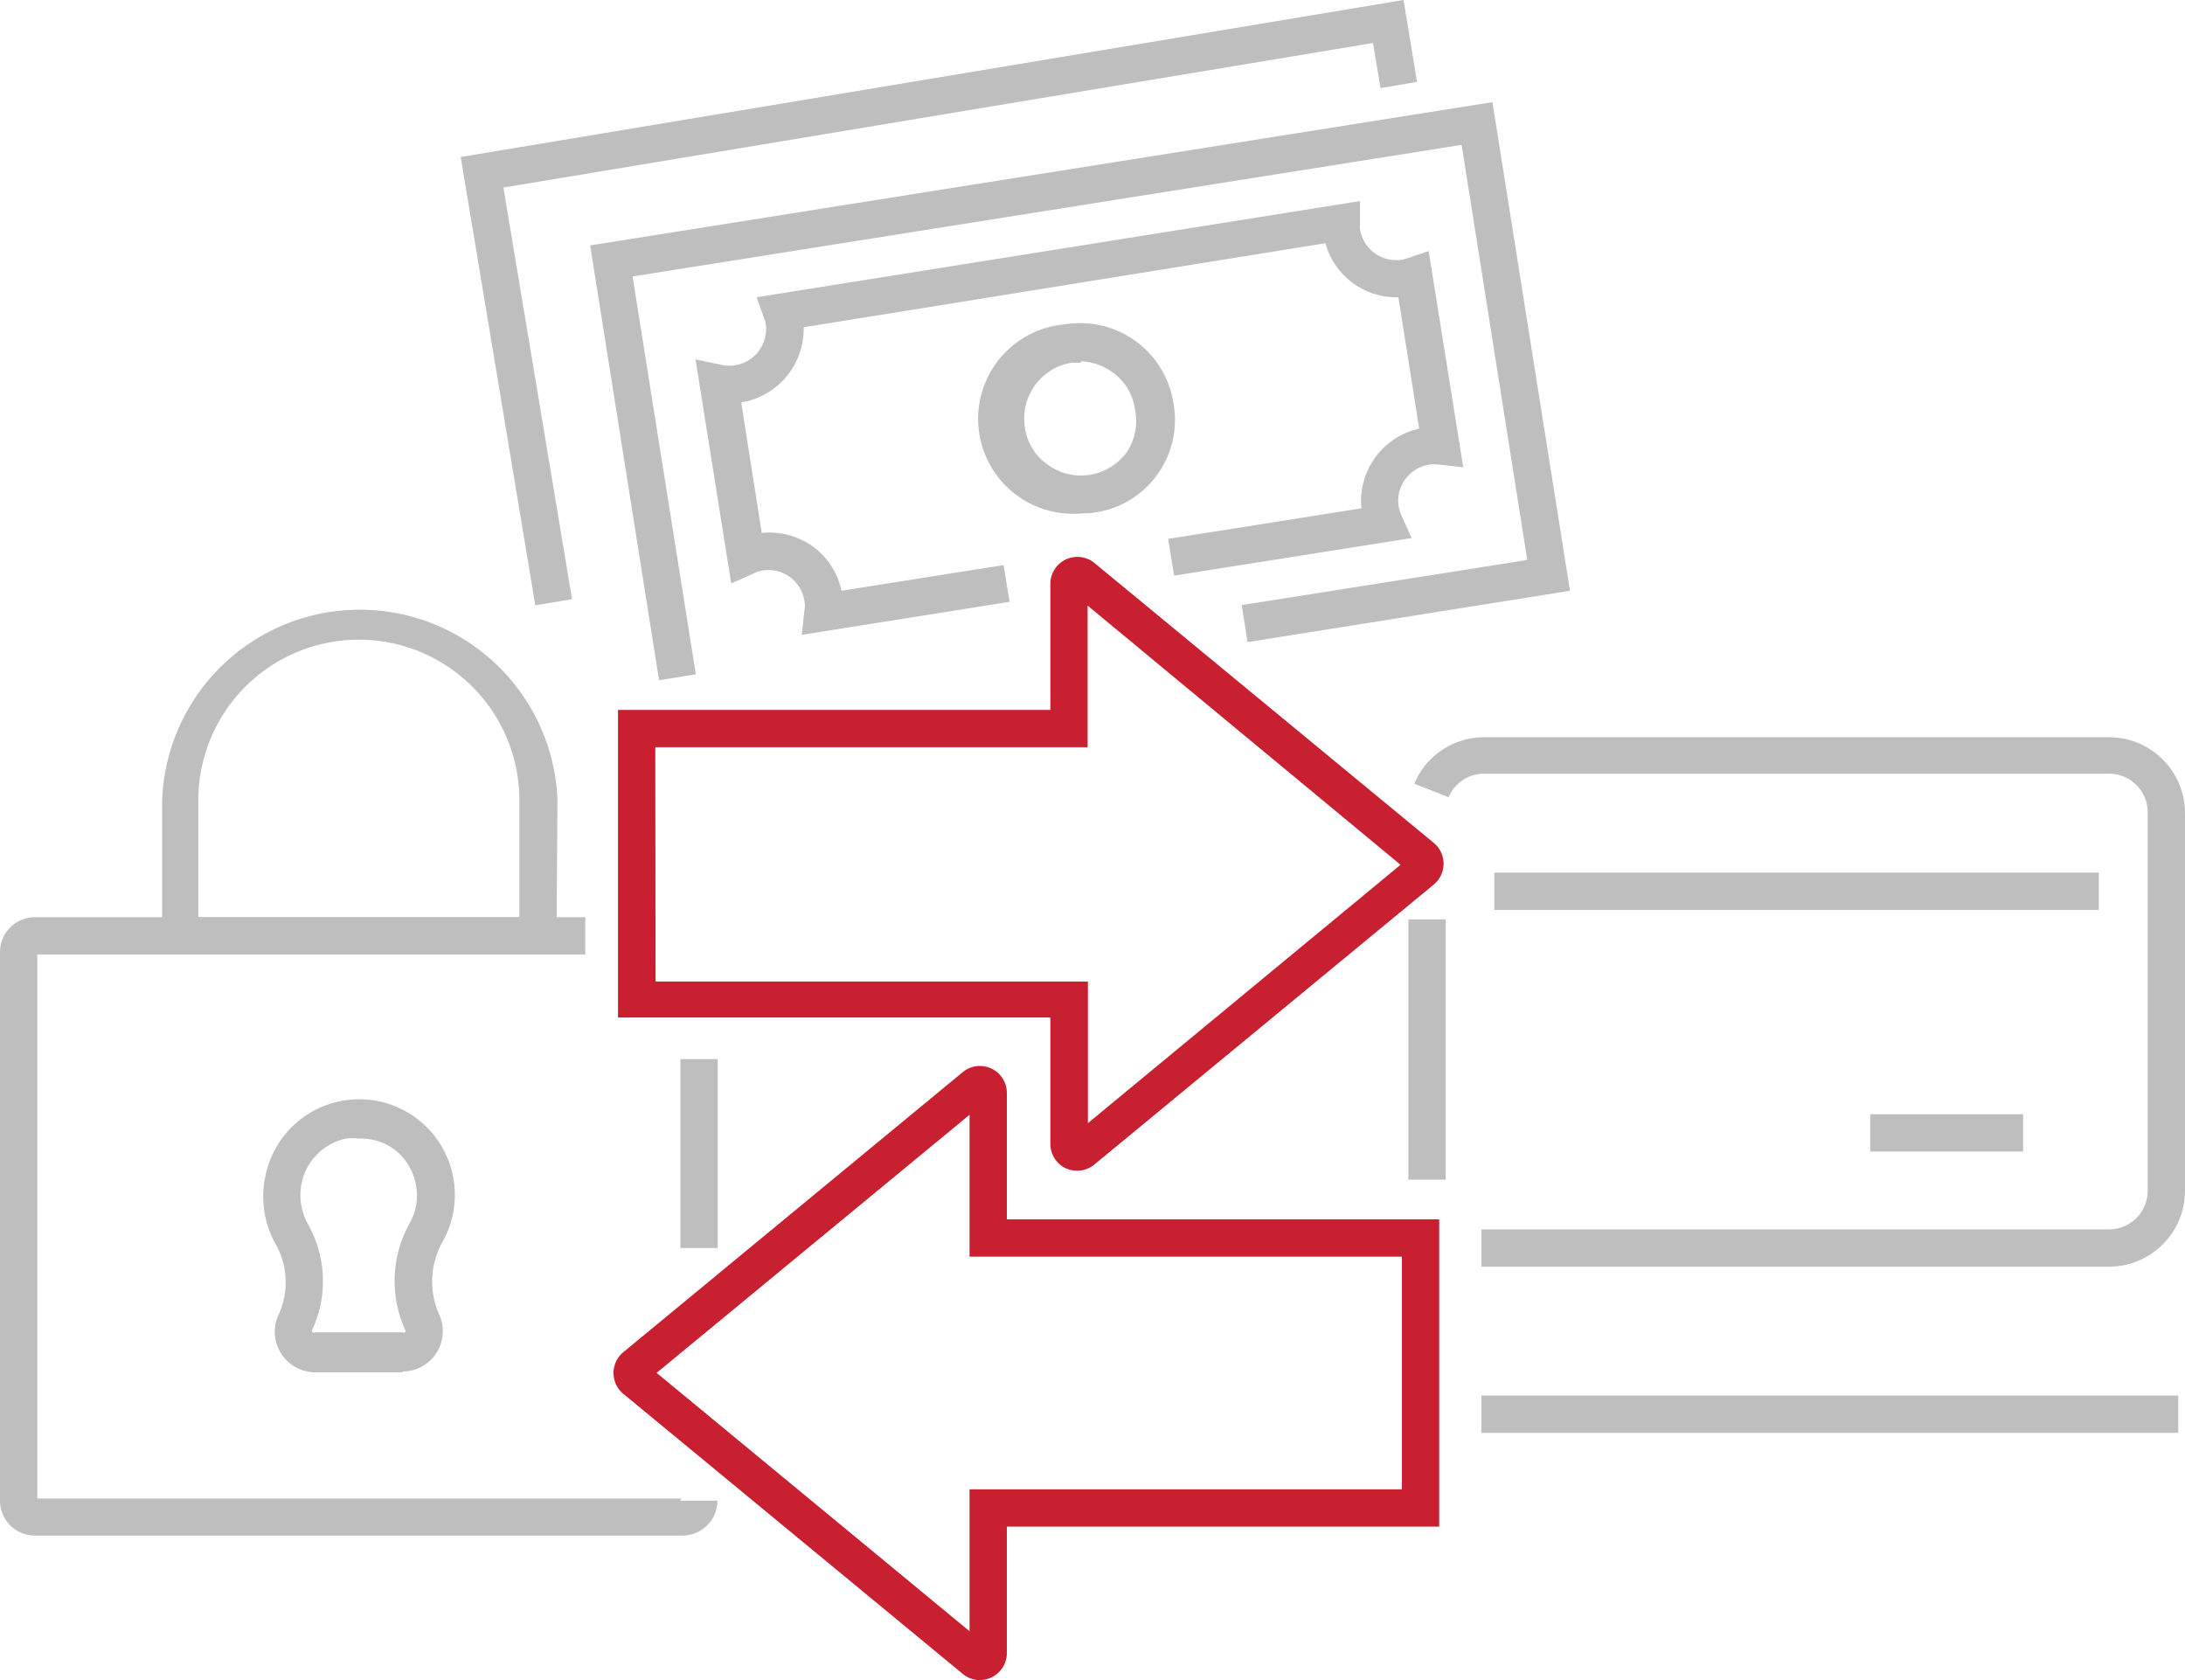 <svg id="Layer_1" data-name="Layer 1" xmlns="http://www.w3.org/2000/svg" viewBox="0 0 80.86 62.17"><defs><style>.cls-1{fill:#bfbebe;}.cls-2{fill:#c82030;}</style></defs><rect class="cls-1" x="52.12" y="34.02" width="1.38" height="9.63"/><path class="cls-1" d="M78.05,46.87H54.82V45.49H78.05a1.43,1.43,0,0,0,1.43-1.43v-14a1.43,1.43,0,0,0-1.43-1.43H54.93a1.42,1.42,0,0,0-1.32.87L52.34,29a2.8,2.8,0,0,1,2.59-1.72H78.05a2.81,2.81,0,0,1,2.81,2.81v14A2.81,2.81,0,0,1,78.05,46.87Z"/><rect class="cls-1" x="55.3" y="32.29" width="22.37" height="1.38"/><rect class="cls-1" x="69.21" y="41.23" width="5.66" height="1.38"/><polygon class="cls-1" points="19.81 22.4 17.05 5.81 51.94 0 52.44 3.03 51.09 3.26 50.81 1.59 18.63 6.94 21.17 22.17 19.81 22.4"/><rect class="cls-1" x="54.82" y="51.64" width="25.79" height="1.38"/><path class="cls-1" d="M25.26,56.82h-24A1.29,1.29,0,0,1,0,55.53V35.23a1.29,1.29,0,0,1,1.29-1.29H21.66v1.38H1.38V55.45H25.26a.07.07,0,0,0-.08.08h1.37A1.29,1.29,0,0,1,25.26,56.82Z"/><rect class="cls-1" x="25.18" y="39.19" width="1.38" height="6.99"/><path class="cls-1" d="M20.59,35.32H6V29.61a7.32,7.32,0,0,1,14.63,0ZM7.34,33.94H19.22V29.61a5.94,5.94,0,0,0-11.88,0Z"/><path class="cls-1" d="M14.9,50.78H11.66a1.5,1.5,0,0,1-1.37-2.09,2.87,2.87,0,0,0-.07-2.62,3.59,3.59,0,0,1-.41-2.49A3.54,3.54,0,1,1,16.35,46a3,3,0,0,0-.09,2.66,1.49,1.49,0,0,1-1.36,2.09Zm-1.62-8.65a1.93,1.93,0,0,0-.47,0,2.13,2.13,0,0,0-1.65,1.66,2.19,2.19,0,0,0,.25,1.53,4.3,4.3,0,0,1,.15,3.88.09.09,0,0,0,0,.1.14.14,0,0,0,.1,0H14.9a.11.11,0,0,0,.09,0,.09.09,0,0,0,0-.1,4.38,4.38,0,0,1,.15-3.9,2.1,2.1,0,0,0,.29-1.07,2.16,2.16,0,0,0-.8-1.67A2.11,2.11,0,0,0,13.28,42.13Z"/><path class="cls-2" d="M39.87,43.32a1.07,1.07,0,0,1-.43-.09,1,1,0,0,1-.57-.9V37.65h-16V26.27h16V21.6a1,1,0,0,1,1.63-.77L53.06,31.19a1,1,0,0,1,0,1.54L40.5,43.09A1,1,0,0,1,39.87,43.32Zm-15.61-7h16v5.24L51.83,32,40.25,22.41v5.24h-16Z"/><path class="cls-2" d="M36.26,62.17a1,1,0,0,1-.63-.23L23.06,51.57a1,1,0,0,1,0-1.53L35.63,39.67a1,1,0,0,1,1.06-.13,1,1,0,0,1,.57.9v4.68h16V56.49h-16v4.68a1,1,0,0,1-.57.9A1.12,1.12,0,0,1,36.26,62.17ZM24.3,50.8l11.58,9.56V55.11h16V46.5h-16V41.25Zm-.36-.29Z"/><polygon class="cls-1" points="24.39 25.17 21.84 9.08 55.23 3.78 58.1 21.86 46.17 23.76 45.95 22.39 56.52 20.72 54.09 5.36 23.41 10.23 25.75 24.95 24.39 25.17"/><path class="cls-1" d="M40,19A3.48,3.48,0,0,1,39.42,12a3.49,3.49,0,0,1,4,2.89A3.46,3.46,0,0,1,40,19Zm0-5.58-.33,0a2.09,2.09,0,0,0-1.74,2.4,2,2,0,0,0,.84,1.37,2.06,2.06,0,0,0,1.56.38,2.12,2.12,0,0,0,1.37-.84A2.09,2.09,0,0,0,42,15.14h0a2,2,0,0,0-.84-1.37A2.1,2.1,0,0,0,40,13.37Z"/><path class="cls-1" d="M29.67,23.49l.1-.9a1.08,1.08,0,0,0,0-.36,1.37,1.37,0,0,0-.54-.88,1.34,1.34,0,0,0-1-.24,1.11,1.11,0,0,0-.34.11l-.83.37L25.74,13.3l1,.21a1.41,1.41,0,0,0,.5,0A1.36,1.36,0,0,0,28.34,12a.79.79,0,0,0-.06-.22L28,11,50.33,7.44v.82a1.85,1.85,0,0,0,0,.23,1.36,1.36,0,0,0,1.55,1.12.79.79,0,0,0,.22-.06l.77-.26,1.28,8-.9-.1a2.14,2.14,0,0,0-.36,0,1.37,1.37,0,0,0-.89.55,1.33,1.33,0,0,0-.24,1,1.7,1.7,0,0,0,.11.35l.37.82L43.45,21.3l-.22-1.36,7.15-1.13a2.75,2.75,0,0,1,2.14-2.95L51.75,11a2.72,2.72,0,0,1-2.7-2L29.74,12.11a2.75,2.75,0,0,1-2.31,2.78h0l.76,4.83a2.77,2.77,0,0,1,1.89.5,2.71,2.71,0,0,1,1.06,1.64l6-.95.22,1.36Z"/></svg>